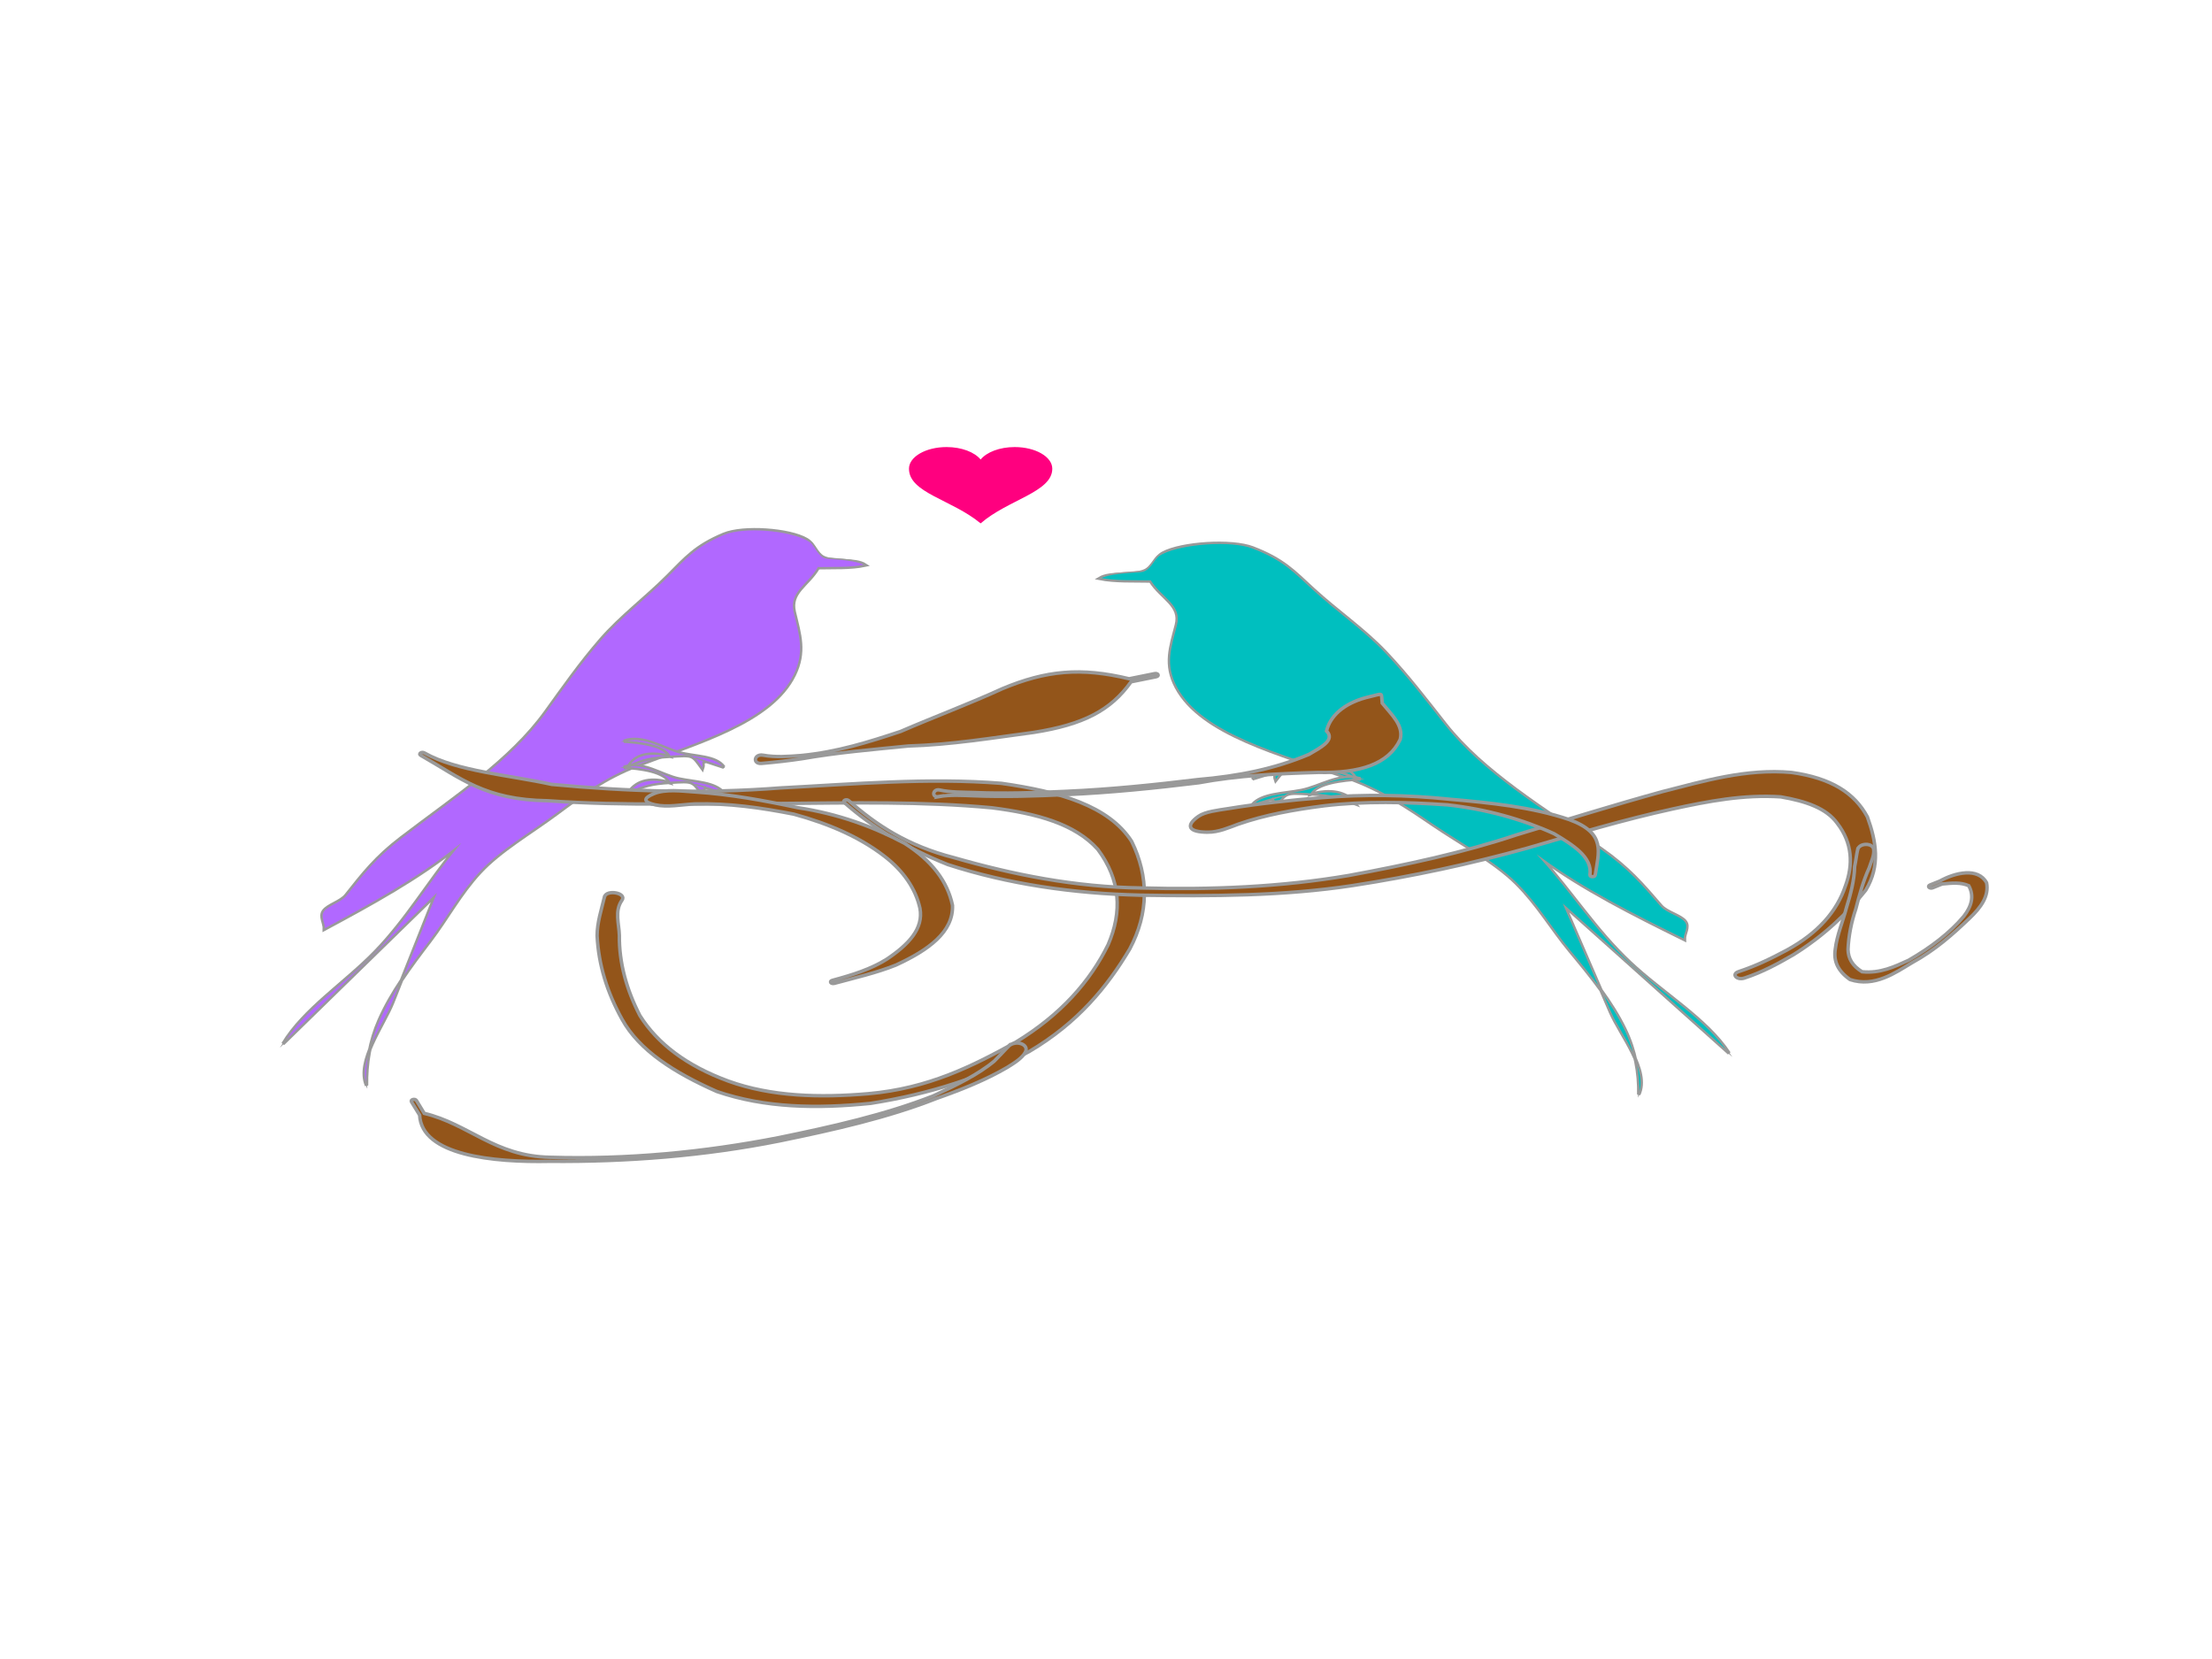 <?xml version="1.0"?><svg width="640" height="480" xmlns="http://www.w3.org/2000/svg" xmlns:xlink="http://www.w3.org/1999/xlink">
 <title>Birds on a branch</title>
 <g>
  <title>Layer 1</title>
  <defs>
   <filter id="svg_682">
    <feGaussianBlur stdDeviation="0.028" id="svg_683"/>
   </filter>
   <pattern xlink:href="#svg_511" patternTransform="translate(-84.138 510.395)" id="svg_482"/>
   <pattern xlink:href="#svg_511" patternTransform="matrix(0.88 0 0 0.88 -58.848 577.678)" id="svg_676"/>
   <pattern xlink:href="#svg_511" patternTransform="matrix(0.88 0 0 0.88 -58.848 577.678)" id="svg_674"/>
   <pattern xlink:href="#svg_511" patternTransform="matrix(0.88 0 0 0.88 -58.848 577.678)" id="svg_672"/>
   <pattern xlink:href="#svg_511" patternTransform="matrix(0.88 0 0 0.88 -58.848 577.678)" id="svg_670"/>
   <pattern xlink:href="#svg_511" patternTransform="matrix(0.88 0 0 0.88 -58.848 577.678)" id="svg_668"/>
   <pattern xlink:href="#svg_736" patternTransform="translate(0.067 0.067)" id="svg_681"/>
   <pattern xlink:href="#svg_684" patternTransform="translate(-79.949 517.532)" id="svg_736"/>
   <pattern xlink:href="#svg_712" patternTransform="translate(-212.763 474.817)" id="svg_507"/>
   <pattern xlink:href="#svg_735" patternTransform="matrix(0.894 0 0 0.816 -53.447 517.427)" id="svg_509"/>
   <pattern xlink:href="#svg_723" patternTransform="matrix(0.894 0 0 0.816 -50.365 517.419)" id="svg_735"/>
   <pattern xlink:href="#svg_724" patternTransform="matrix(0.692 0 0 0.692 3.54248e-007 -1.90234e-005)" id="svg_723"/>
   <pattern xlink:href="#svg_727" patternTransform="matrix(0.732 0 0 0.715 -6.45752e-007 1.75391e-005)" id="svg_726"/>
   <pattern height="3.636" width="3.551" patternTransform="matrix(0.732 0 0 0.715 -50.326 517.536)" patternUnits="userSpaceOnUse" id="svg_727">
    <path d="m2.198,0.292c0.286,0.319 0.363,0.78 0.173,1.03c-0.19,0.25 -0.577,0.194 -0.863,-0.125c-0.286,-0.319 -0.363,-0.78 -0.173,-1.03c0.19,-0.25 0.577,-0.194 0.863,0.125z" fill="#800000" id="svg_734"/>
    <path d="m1.26,2.078c-0.269,0.374 -0.687,0.54 -0.933,0.371c-0.246,-0.169 -0.227,-0.609 0.042,-0.982c0.269,-0.374 0.687,-0.54 0.933,-0.371c0.246,0.169 0.227,0.609 -0.042,0.982z" fill="#800000" id="svg_733"/>
    <path d="m2.096,3.118c-0.376,0.132 -0.735,-0.037 -0.802,-0.378c-0.067,-0.341 0.184,-0.725 0.56,-0.857c0.376,-0.132 0.735,0.037 0.802,0.378c0.067,0.341 -0.184,0.725 -0.56,0.857z" fill="#800000" id="svg_732"/>
    <path d="m0.905,0.6c-0.074,0.344 -0.331,0.632 -0.574,0.644c-0.243,0.012 -0.38,-0.256 -0.305,-0.6c0.074,-0.344 0.331,-0.632 0.574,-0.644c0.243,-0.012 0.38,0.256 0.305,0.6z" fill="#800000" id="svg_731"/>
    <path d="m3.13,1.487c-0.278,0.132 -0.543,-0.037 -0.592,-0.378c-0.049,-0.341 0.136,-0.725 0.414,-0.857c0.278,-0.132 0.543,0.037 0.592,0.378c0.049,0.341 -0.136,0.725 -0.414,0.857z" fill="#800000" id="svg_730"/>
    <path d="m3.519,2.719c0.036,0.351 -0.117,0.72 -0.341,0.824c-0.224,0.104 -0.435,-0.096 -0.471,-0.447c-0.036,-0.351 0.117,-0.72 0.341,-0.824c0.224,-0.104 0.435,0.096 0.471,0.447z" fill="#800000" id="svg_729"/>
    <path d="m0.481,3.627c-0.323,-0.051 -0.533,-0.301 -0.47,-0.558c0.063,-0.257 0.375,-0.424 0.698,-0.373c0.323,0.051 0.533,0.301 0.47,0.558c-0.063,0.257 -0.375,0.424 -0.698,0.373z" fill="#800000" id="svg_728"/>
   </pattern>
   <pattern height="2.599" width="2.6" patternTransform="matrix(0.692 0 0 0.692 -50.326 517.536)" patternUnits="userSpaceOnUse" id="svg_724">
    <rect height="2.599" width="2.6" y="0" x="0" fill="url(#svg_726)" id="svg_725"/>
   </pattern>
   <pattern height="1.8" width="1.8" patternTransform="translate(-50.326 517.536)" patternUnits="userSpaceOnUse" id="svg_721">
    <rect height="1.8" width="1.8" y="0" x="0" fill="url(#svg_723)" id="svg_722"/>
   </pattern>
   <pattern height="2.175" width="2.341" patternTransform="translate(-50.418 517.402)" patternUnits="userSpaceOnUse" id="svg_712">
    <path d="m0.647,0.543c-0.085,0.118 -0.216,0.198 -0.345,0.21c-0.129,0.012 -0.236,-0.047 -0.281,-0.153c-0.044,-0.106 -0.02,-0.245 0.065,-0.363c0.085,-0.118 0.216,-0.198 0.345,-0.21c0.129,-0.012 0.236,0.047 0.281,0.153c0.044,0.106 0.02,0.245 -0.065,0.363z" fill="#333333" id="svg_720"/>
    <path d="m0.801,1.027c0.08,0.127 0.097,0.272 0.043,0.38c-0.054,0.108 -0.169,0.163 -0.303,0.145c-0.134,-0.019 -0.266,-0.108 -0.346,-0.235c-0.08,-0.127 -0.097,-0.272 -0.043,-0.38c0.054,-0.108 0.169,-0.163 0.303,-0.145c0.134,0.019 0.266,0.108 0.346,0.235z" fill="#333333" id="svg_719"/>
    <path d="m1.504,0.314c0.105,0.151 0.142,0.333 0.098,0.476c-0.044,0.143 -0.164,0.226 -0.313,0.218c-0.149,-0.008 -0.306,-0.106 -0.411,-0.258c-0.105,-0.151 -0.142,-0.333 -0.098,-0.476c0.044,-0.143 0.164,-0.226 0.313,-0.218c0.149,0.008 0.306,0.106 0.411,0.258z" fill="#333333" id="svg_718"/>
    <path d="m0.42,2.175c-0.138,0 -0.265,-0.053 -0.334,-0.139c-0.069,-0.086 -0.069,-0.193 -0,-0.279c0.069,-0.086 0.196,-0.14 0.334,-0.14c0.138,-0 0.265,0.053 0.334,0.139c0.069,0.086 0.069,0.193 0,0.279c-0.069,0.086 -0.196,0.14 -0.334,0.14z" fill="#333333" id="svg_717"/>
    <path d="m1.539,1.831c-0.137,0.103 -0.304,0.143 -0.439,0.107c-0.135,-0.036 -0.216,-0.144 -0.214,-0.283c0.002,-0.139 0.088,-0.287 0.225,-0.39c0.137,-0.103 0.304,-0.143 0.439,-0.107c0.135,0.036 0.216,0.144 0.214,0.283c-0.002,0.139 -0.088,0.287 -0.225,0.39z" fill="#333333" id="svg_716"/>
    <path d="m2.219,0.55c-0.082,0.116 -0.201,0.189 -0.313,0.192c-0.112,0.003 -0.199,-0.066 -0.229,-0.179c-0.03,-0.113 0.003,-0.255 0.085,-0.371c0.082,-0.116 0.201,-0.189 0.313,-0.192c0.112,-0.003 0.199,0.066 0.229,0.179c0.03,0.113 -0.003,0.255 -0.085,0.371z" fill="#333333" id="svg_715"/>
    <path d="m2.302,1.878c-0.052,0.129 -0.148,0.226 -0.252,0.255c-0.104,0.029 -0.2,-0.015 -0.251,-0.115c-0.052,-0.1 -0.051,-0.241 0.001,-0.37c0.052,-0.129 0.148,-0.226 0.252,-0.255c0.104,-0.029 0.2,0.015 0.251,0.115c0.052,0.1 0.051,0.241 -0.001,0.37z" fill="#333333" id="svg_714"/>
    <path d="m2.032,0.805c0.112,0.007 0.213,0.058 0.265,0.134c0.052,0.076 0.046,0.165 -0.015,0.233c-0.061,0.069 -0.167,0.106 -0.28,0.099c-0.112,-0.007 -0.213,-0.058 -0.265,-0.134c-0.052,-0.076 -0.046,-0.165 0.015,-0.233c0.061,-0.069 0.167,-0.106 0.28,-0.099z" fill="#333333" id="svg_713"/>
   </pattern>
   <pattern height="4" width="4" patternTransform="translate(-50.394 512.782)" patternUnits="userSpaceOnUse" id="svg_497">
    <g fill="#800000" id="svg_703">
     <path d="m1.12,0.968c-0.234,0.33 -0.636,0.464 -0.898,0.3c-0.262,-0.166 -0.285,-0.567 -0.051,-0.899c0.234,-0.33 0.636,-0.464 0.898,-0.3c0.262,0.166 0.285,0.567 0.051,0.899z" fill="#800000" id="svg_711"/>
     <path d="m1.36,1.871c0.203,0.37 0.132,0.783 -0.16,0.92c-0.291,0.139 -0.692,-0.047 -0.896,-0.417c-0.203,-0.37 -0.132,-0.781 0.16,-0.92c0.291,-0.139 0.692,0.047 0.896,0.417z" fill="#800000" id="svg_710"/>
     <path d="m2.605,0.59c0.267,0.442 0.238,0.973 -0.065,1.186c-0.303,0.215 -0.766,0.03 -1.033,-0.412c-0.267,-0.442 -0.238,-0.973 0.065,-1.186c0.303,-0.215 0.765,-0.03 1.033,0.412z" fill="#800000" id="svg_709"/>
     <path d="m0.648,3.979c-0.365,-0.011 -0.655,-0.252 -0.648,-0.539c0.008,-0.285 0.31,-0.508 0.675,-0.496c0.365,0.011 0.655,0.252 0.648,0.537c-0.008,0.285 -0.31,0.509 -0.675,0.498z" fill="#800000" id="svg_708"/>
     <path d="m2.59,3.399c-0.372,0.283 -0.831,0.271 -1.026,-0.024c-0.195,-0.295 -0.052,-0.763 0.32,-1.045c0.372,-0.281 0.831,-0.271 1.026,0.024c0.195,0.295 0.052,0.763 -0.32,1.045z" fill="#800000" id="svg_707"/>
     <path d="m3.822,1.063c-0.227,0.325 -0.583,0.434 -0.795,0.244c-0.212,-0.188 -0.201,-0.607 0.026,-0.932c0.227,-0.325 0.583,-0.434 0.795,-0.244c0.212,0.188 0.201,0.607 -0.026,0.932z" fill="#800000" id="svg_706"/>
     <path d="m3.899,3.529c-0.148,0.364 -0.46,0.558 -0.695,0.433c-0.235,-0.126 -0.306,-0.521 -0.158,-0.887c0.148,-0.364 0.46,-0.557 0.695,-0.433c0.236,0.126 0.306,0.523 0.158,0.887z" fill="#800000" id="svg_705"/>
     <path d="m3.488,1.527c0.298,0.03 0.523,0.246 0.503,0.485c-0.02,0.237 -0.278,0.407 -0.576,0.377c-0.298,-0.03 -0.523,-0.246 -0.503,-0.485c0.02,-0.238 0.278,-0.407 0.576,-0.377z" fill="#800000" id="svg_704"/>
    </g>
   </pattern>
   <pattern height="4.509" width="4.532" patternTransform="translate(-50.633 507.297)" patternUnits="userSpaceOnUse" id="svg_494">
    <g id="svg_693">
     <path d="m0.79,2.826c-0.436,0 -0.79,-0.235 -0.79,-0.524c-0,-0.29 0.353,-0.525 0.79,-0.525c0.436,-0 0.79,0.235 0.79,0.524c0,0.29 -0.353,0.525 -0.79,0.525z" fill="#800000" id="svg_702"/>
     <path d="m3.826,1.481c-0.454,0.316 -0.898,0.297 -0.992,-0.043c-0.093,-0.34 0.2,-0.872 0.654,-1.188c0.454,-0.316 0.898,-0.297 0.992,0.043c0.093,0.34 -0.2,0.872 -0.654,1.188z" fill="#800000" id="svg_701"/>
     <path d="m2.314,1.647c0.327,0.029 0.579,0.331 0.564,0.674c-0.015,0.343 -0.292,0.598 -0.619,0.569c-0.327,-0.029 -0.579,-0.331 -0.564,-0.674c0.015,-0.343 0.292,-0.598 0.619,-0.569z" fill="#800000" id="svg_700"/>
     <path d="m3.742,2.779c-0.436,0 -0.79,-0.235 -0.79,-0.524c-0,-0.29 0.353,-0.525 0.79,-0.525c0.436,-0 0.79,0.235 0.79,0.524c0,0.29 -0.353,0.525 -0.79,0.525z" fill="#800000" id="svg_699"/>
     <path d="m2.79,0.79c0,0.436 -0.235,0.79 -0.524,0.79c-0.29,0 -0.525,-0.353 -0.525,-0.79c-0,-0.436 0.235,-0.79 0.524,-0.79c0.29,-0 0.525,0.353 0.525,0.79z" fill="#800000" id="svg_698"/>
     <path d="m2.814,3.718c0,0.436 -0.235,0.79 -0.524,0.79c-0.29,0 -0.525,-0.353 -0.525,-0.79c-0,-0.436 0.235,-0.79 0.524,-0.79c0.29,-0 0.525,0.353 0.525,0.79l-0,0z" fill="#800000" id="svg_697"/>
     <path d="m1.05,4.281c-0.454,0.316 -0.898,0.297 -0.992,-0.043c-0.093,-0.34 0.2,-0.872 0.654,-1.188c0.454,-0.316 0.898,-0.297 0.992,0.043c0.093,0.34 -0.2,0.872 -0.654,1.188z" fill="#800000" id="svg_696"/>
     <path d="m1.497,0.72c0.316,0.454 0.297,0.898 -0.043,0.992c-0.34,0.093 -0.872,-0.2 -1.188,-0.654c-0.316,-0.454 -0.297,-0.898 0.043,-0.992c0.34,-0.093 0.872,0.2 1.188,0.654z" fill="#800000" id="svg_695"/>
     <path d="m4.25,3.45c0.316,0.454 0.297,0.898 -0.043,0.992c-0.34,0.093 -0.872,-0.2 -1.188,-0.654c-0.316,-0.454 -0.297,-0.898 0.043,-0.992c0.34,-0.093 0.872,0.2 1.188,0.654z" fill="#800000" id="svg_694"/>
    </g>
   </pattern>
   <pattern height="5.603" width="5.6" patternTransform="translate(-82.239 518.899)" patternUnits="userSpaceOnUse" id="svg_684">
    <path d="m1.549,1.402c-0.202,0.304 -0.517,0.51 -0.826,0.54c-0.309,0.03 -0.565,-0.121 -0.671,-0.395c-0.106,-0.274 -0.047,-0.63 0.156,-0.934c0.202,-0.304 0.517,-0.51 0.826,-0.54c0.309,-0.03 0.565,0.121 0.671,0.395c0.106,0.274 0.047,0.63 -0.156,0.934z" fill="#800000" id="svg_692"/>
    <path d="m1.989,2.646c0.192,0.326 0.231,0.699 0.103,0.978c-0.128,0.278 -0.404,0.42 -0.725,0.372c-0.32,-0.048 -0.635,-0.279 -0.827,-0.606c-0.192,-0.326 -0.231,-0.699 -0.103,-0.978c0.128,-0.279 0.404,-0.42 0.725,-0.372c0.32,0.048 0.635,0.279 0.827,0.606z" fill="#800000" id="svg_691"/>
    <path d="m3.598,0.664c0.251,0.389 0.341,0.856 0.234,1.225c-0.106,0.369 -0.392,0.583 -0.749,0.562c-0.357,-0.021 -0.732,-0.274 -0.983,-0.664c-0.251,-0.389 -0.341,-0.856 -0.234,-1.225c0.106,-0.369 0.392,-0.583 0.749,-0.562c0.357,0.021 0.732,0.274 0.983,0.664z" fill="#740000" id="svg_690"/>
    <path d="m1.004,5.603c-0.329,0 -0.633,-0.136 -0.798,-0.359c-0.165,-0.223 -0.165,-0.497 -0,-0.719c0.165,-0.223 0.469,-0.36 0.798,-0.36c0.329,-0 0.633,0.136 0.798,0.359c0.165,0.223 0.165,0.497 0,0.719c-0.165,0.223 -0.469,0.36 -0.798,0.36z" fill="#7b0000" id="svg_689"/>
    <path d="m3.682,4.717c-0.327,0.264 -0.728,0.369 -1.049,0.276c-0.322,-0.093 -0.517,-0.371 -0.511,-0.728c0.006,-0.357 0.211,-0.74 0.539,-1.003c0.327,-0.264 0.728,-0.369 1.049,-0.276c0.322,0.093 0.517,0.371 0.511,0.728c-0.006,0.357 -0.211,0.74 -0.539,1.003z" fill="#800000" id="svg_688"/>
    <path d="m5.307,1.418c-0.196,0.299 -0.482,0.487 -0.749,0.494c-0.268,0.007 -0.476,-0.169 -0.547,-0.461c-0.071,-0.292 0.006,-0.656 0.203,-0.954c0.196,-0.299 0.482,-0.487 0.749,-0.494c0.268,-0.007 0.476,0.169 0.547,0.461c0.071,0.292 -0.006,0.656 -0.203,0.954z" fill="#800000" id="svg_687"/>
    <path d="m5.506,4.838c-0.125,0.332 -0.354,0.582 -0.603,0.656c-0.248,0.074 -0.478,-0.039 -0.601,-0.297c-0.124,-0.258 -0.123,-0.621 0.002,-0.952c0.125,-0.332 0.354,-0.582 0.603,-0.656c0.248,-0.074 0.478,0.039 0.601,0.297c0.124,0.258 0.123,0.621 -0.002,0.952z" fill="#800000" id="svg_686"/>
    <path d="m4.86,2.077c0.269,0.018 0.511,0.149 0.634,0.344c0.124,0.195 0.11,0.424 -0.035,0.6c-0.145,0.177 -0.4,0.274 -0.669,0.256c-0.269,-0.018 -0.511,-0.149 -0.634,-0.344c-0.124,-0.195 -0.11,-0.424 0.035,-0.6c0.145,-0.177 0.4,-0.274 0.669,-0.256z" fill="#800000" id="svg_685"/>
   </pattern>
   <pattern height="5.737" width="5.734" patternTransform="translate(-80.017 517.465)" patternUnits="userSpaceOnUse" id="svg_511">
    <rect filter="url(#svg_682)" height="5.603" width="5.6" y="0.067" x="0.067" fill="url(#svg_681)" id="svg_680"/>
   </pattern>
  </defs>
  <g id="svg_990">
   <g id="svg_982">
    <path d="m236.75,164.259c-2.964,5.089 -8.314,7.037 -6.941,12.811c1.552,6.53 3.258,11.536 0.009,18.181c-6.712,13.727 -27.947,19.554 -45.49,26.281c-9.314,3.571 -16.237,8.681 -23.224,13.865c-7.507,5.571 -16.393,10.682 -22.257,17.032c-5.767,6.245 -9.444,13.297 -14.412,19.806c-5.718,7.492 -11.175,14.858 -14.719,22.897c-2.725,6.182 -3.779,12.538 -3.662,18.94c-2.989,-7.028 4.887,-17.284 7.547,-23.983c4.106,-10.343 8.213,-20.686 12.32,-31.029c-14.681,14.318 -29.363,28.636 -44.044,42.955c5.99,-9.981 17.868,-17.57 26.57,-26.526c9.281,-9.551 15.444,-20.362 23.698,-30.295c-11.25,8.971 -24.572,16.294 -38.299,23.662c0.086,-1.812 -1.403,-3.668 -0.24,-5.275c1.244,-1.718 4.978,-2.653 6.462,-4.522c5.015,-6.312 8.646,-11.014 15.994,-16.63c15.534,-11.874 31.574,-22.28 41.811,-36.461c5.078,-7.035 10.029,-14.105 15.92,-20.883c5.812,-6.686 13.055,-12.065 19.392,-18.415c5.199,-5.211 7.987,-8.627 16.158,-12.057c5.712,-2.398 19.133,-1.396 24.057,1.507c2.27,1.338 2.693,4.042 4.787,5.125c3.033,1.568 9.29,0.325 12.207,2.26c-4.249,0.918 -9.197,0.642 -13.645,0.754" fill-rule="evenodd" fill="#b168ff" clip-rule="evenodd" id="svg_989" stroke="#999999"/>
    <path d="m236.75,164.259c-2.964,5.089 -8.314,7.037 -6.941,12.811c1.552,6.53 3.258,11.536 0.009,18.181c-6.712,13.727 -27.947,19.554 -45.49,26.281c-9.314,3.571 -16.237,8.681 -23.224,13.865c-7.507,5.571 -16.393,10.682 -22.257,17.032c-5.767,6.245 -9.444,13.297 -14.412,19.806c-5.718,7.492 -11.175,14.858 -14.719,22.897c-2.725,6.182 -3.779,12.538 -3.662,18.94c-2.989,-7.028 4.887,-17.284 7.547,-23.983c4.106,-10.343 8.213,-20.686 12.32,-31.029c-14.681,14.318 -29.363,28.636 -44.044,42.955c5.99,-9.981 17.868,-17.57 26.57,-26.526c9.281,-9.551 15.444,-20.362 23.698,-30.295c-11.25,8.971 -24.572,16.294 -38.299,23.662c0.086,-1.812 -1.403,-3.668 -0.24,-5.275c1.244,-1.718 4.978,-2.653 6.462,-4.522c5.015,-6.312 8.646,-11.014 15.994,-16.63c15.534,-11.874 31.574,-22.28 41.811,-36.461c5.078,-7.035 10.029,-14.105 15.92,-20.883c5.812,-6.686 13.055,-12.065 19.392,-18.415c5.199,-5.211 7.987,-8.627 16.158,-12.057c5.937,-2.492 18.854,-1.262 24.057,1.507c0.498,0.265 1.003,0.596 1.436,0.904" stroke-width="0.381" stroke-miterlimit="10" stroke-linecap="square" stroke="#999999" fill="#b168ff" id="svg_988"/>
    <path d="m234.836,157.025c1.149,1.208 2.234,4.248 4.459,4.449c3.585,0.323 8.715,0.45 11.1,2.032c-4.248,0.917 -9.197,0.642 -13.644,0.753" stroke-width="0.381" stroke-miterlimit="10" stroke-linecap="square" stroke="#999999" fill="#b168ff" id="svg_987"/>
    <path d="m209.463,229.52c-2.733,-0.931 -5.462,-1.881 -8.378,-2.562c0.85,0.141 2.498,0.765 3.112,0.904c0.248,-0.061 -0.483,-0.311 -0.24,-0.302c-0.245,0.629 -0.542,1.442 -0.719,2.412c-2.97,-4.051 -2.467,-4.05 -9.335,-3.617c-5.596,0.352 -7.162,0.891 -11.97,2.864c2.418,-3.525 6.658,-4.261 11.97,-2.713c-1.63,-3.388 -8.523,-4.223 -13.405,-4.521c5.829,-1.75 10.742,2.306 15.918,3.391c4.779,1.003 10.486,0.959 13.047,4.145" fill-rule="evenodd" fill="#b168ff" clip-rule="evenodd" id="svg_986" stroke="#999999"/>
    <path d="m209.463,229.52c-2.733,-0.931 -5.462,-1.881 -8.378,-2.562c0.85,0.141 2.498,0.765 3.112,0.904c0.248,-0.061 -0.483,-0.311 -0.24,-0.302c-0.245,0.629 -0.542,1.442 -0.719,2.412c-2.97,-4.051 -2.467,-4.05 -9.335,-3.617c-5.596,0.352 -7.162,0.891 -11.97,2.864c2.418,-3.525 6.658,-4.261 11.97,-2.713c-1.63,-3.388 -8.523,-4.223 -13.405,-4.521c5.829,-1.75 10.742,2.306 15.918,3.391c4.779,1.003 10.486,0.959 13.047,4.145" stroke-width="0.381" stroke-miterlimit="10" stroke-linecap="square" stroke="#999999" fill="#b168ff" id="svg_985"/>
    <path d="m209.463,221.984c-2.762,-0.942 -5.56,-1.841 -8.378,-2.713c0.826,0.129 2.228,0.807 3.112,1.055c-1.613,0.308 -0.323,0.257 -0.958,2.11c-3.026,-4.126 -2.43,-4.053 -9.335,-3.617c-5.346,0.338 -7.42,0.639 -11.97,2.713c2.408,-3.679 6.785,-3.839 11.97,-2.713c-1.875,-3.319 -8.459,-4.069 -13.405,-4.371c5.36,-1.903 11.201,1.995 15.918,3.316c4.532,1.269 10.729,0.867 13.046,4.22" fill-rule="evenodd" fill="#b168ff" clip-rule="evenodd" id="svg_984" stroke="#999999"/>
    <path d="m209.463,221.984c-2.762,-0.942 -5.56,-1.841 -8.378,-2.713c0.826,0.129 2.228,0.807 3.112,1.055c-1.613,0.308 -0.323,0.257 -0.958,2.11c-3.026,-4.126 -2.43,-4.053 -9.335,-3.617c-5.346,0.338 -7.42,0.639 -11.97,2.713c2.408,-3.679 6.785,-3.839 11.97,-2.713c-1.875,-3.319 -8.459,-4.069 -13.405,-4.371c5.36,-1.903 11.201,1.995 15.918,3.316c4.532,1.269 10.729,0.867 13.046,4.22" stroke-width="0.381" stroke-miterlimit="10" stroke-linecap="square" stroke="#999999" fill="#b168ff" id="svg_983"/>
   </g>
  </g>
  <g id="svg_981">
   <g id="svg_973">
    <path d="m332.858,168.105c3.204,5.047 8.987,6.979 7.504,12.706c-1.678,6.477 -3.522,11.441 -0.009,18.031c7.256,13.614 30.211,19.393 49.176,26.064c10.068,3.541 17.553,8.609 25.105,13.751c8.116,5.525 17.721,10.594 24.061,16.892c6.235,6.193 10.209,13.188 15.58,19.643c6.181,7.43 12.08,14.736 15.912,22.709c2.946,6.131 4.085,12.434 3.959,18.784c3.231,-6.97 -5.283,-17.142 -8.159,-23.785c-4.439,-10.258 -8.879,-20.515 -13.318,-30.774c15.871,14.2 31.742,28.401 47.613,42.601c-6.475,-9.898 -19.315,-17.426 -28.723,-26.308c-10.033,-9.473 -16.695,-20.194 -25.618,-30.045c12.161,8.897 26.562,16.16 41.402,23.468c-0.093,-1.797 1.517,-3.638 0.259,-5.232c-1.345,-1.704 -5.381,-2.631 -6.986,-4.484c-5.422,-6.26 -9.347,-10.923 -17.29,-16.494c-16.792,-11.776 -34.132,-22.096 -45.199,-36.161c-5.49,-6.977 -10.841,-13.989 -17.21,-20.711c-6.282,-6.631 -14.113,-11.965 -20.963,-18.263c-5.621,-5.168 -8.634,-8.556 -17.467,-11.958c-6.175,-2.379 -20.684,-1.384 -26.007,1.495c-2.454,1.327 -2.911,4.009 -5.175,5.082c-3.278,1.555 -10.042,0.322 -13.196,2.242c4.593,0.91 9.943,0.637 14.751,0.747" fill-rule="evenodd" fill="#00bfbf" clip-rule="evenodd" id="svg_980" stroke="#999999"/>
    <path d="m332.858,168.105c3.204,5.047 8.987,6.979 7.504,12.706c-1.678,6.477 -3.522,11.441 -0.009,18.031c7.256,13.614 30.211,19.393 49.176,26.064c10.068,3.541 17.553,8.609 25.105,13.751c8.116,5.525 17.721,10.594 24.061,16.892c6.235,6.193 10.209,13.188 15.58,19.643c6.181,7.43 12.08,14.736 15.912,22.709c2.946,6.131 4.085,12.434 3.959,18.784c3.231,-6.97 -5.283,-17.142 -8.159,-23.785c-4.439,-10.258 -8.879,-20.515 -13.318,-30.774c15.871,14.2 31.742,28.401 47.613,42.601c-6.475,-9.898 -19.315,-17.426 -28.723,-26.308c-10.033,-9.473 -16.695,-20.194 -25.618,-30.045c12.161,8.897 26.562,16.16 41.402,23.468c-0.093,-1.797 1.517,-3.638 0.259,-5.232c-1.345,-1.704 -5.381,-2.631 -6.986,-4.484c-5.422,-6.26 -9.347,-10.923 -17.29,-16.494c-16.792,-11.776 -34.132,-22.096 -45.199,-36.161c-5.49,-6.977 -10.841,-13.989 -17.21,-20.711c-6.282,-6.631 -14.113,-11.965 -20.963,-18.263c-5.621,-5.168 -8.634,-8.556 -17.467,-11.958c-6.418,-2.472 -20.381,-1.252 -26.007,1.495c-0.539,0.263 -1.084,0.592 -1.552,0.897" stroke-width="0.381" stroke-miterlimit="10" stroke-linecap="square" stroke="#999999" fill="#00bfbf" id="svg_979"/>
    <path d="m334.927,160.93c-1.242,1.198 -2.415,4.213 -4.821,4.412c-3.875,0.32 -9.421,0.446 -11.999,2.015c4.592,0.91 9.942,0.637 14.75,0.747" stroke-width="0.381" stroke-miterlimit="10" stroke-linecap="square" stroke="#999999" fill="#00bfbf" id="svg_978"/>
    <path d="m362.356,232.828c2.954,-0.924 5.905,-1.865 9.057,-2.541c-0.919,0.139 -2.701,0.758 -3.364,0.897c-0.269,-0.06 0.522,-0.308 0.259,-0.299c0.265,0.624 0.586,1.43 0.777,2.392c3.21,-4.017 2.667,-4.016 10.091,-3.587c6.049,0.349 7.742,0.883 12.94,2.84c-2.614,-3.496 -7.197,-4.226 -12.94,-2.691c1.762,-3.36 9.214,-4.188 14.491,-4.484c-6.301,-1.736 -11.613,2.287 -17.207,3.363c-5.166,0.994 -11.336,0.952 -14.104,4.11" fill-rule="evenodd" fill="#00bfbf" clip-rule="evenodd" id="svg_977" stroke="#999999"/>
    <path d="m362.356,232.828c2.954,-0.924 5.905,-1.865 9.057,-2.541c-0.919,0.139 -2.701,0.758 -3.364,0.897c-0.269,-0.06 0.522,-0.308 0.259,-0.299c0.265,0.624 0.586,1.43 0.777,2.392c3.21,-4.017 2.667,-4.016 10.091,-3.587c6.049,0.349 7.742,0.883 12.94,2.84c-2.614,-3.496 -7.197,-4.226 -12.94,-2.691c1.762,-3.36 9.214,-4.188 14.491,-4.484c-6.301,-1.736 -11.613,2.287 -17.207,3.363c-5.166,0.994 -11.336,0.952 -14.104,4.11" stroke-width="0.381" stroke-miterlimit="10" stroke-linecap="square" stroke="#999999" fill="#00bfbf" id="svg_976"/>
    <path d="m362.356,225.354c2.985,-0.935 6.01,-1.825 9.057,-2.69c-0.893,0.127 -2.409,0.8 -3.364,1.046c1.744,0.305 0.349,0.255 1.036,2.092c3.271,-4.092 2.627,-4.02 10.091,-3.587c5.779,0.335 8.021,0.634 12.94,2.69c-2.603,-3.649 -7.335,-3.807 -12.94,-2.69c2.027,-3.291 9.145,-4.035 14.491,-4.335c-5.794,-1.887 -12.109,1.979 -17.207,3.289c-4.899,1.259 -11.599,0.86 -14.103,4.185" fill-rule="evenodd" fill="#00bfbf" clip-rule="evenodd" id="svg_975" stroke="#999999"/>
    <path d="m362.356,225.354c2.985,-0.935 6.01,-1.825 9.057,-2.69c-0.893,0.127 -2.409,0.8 -3.364,1.046c1.744,0.305 0.349,0.255 1.036,2.092c3.271,-4.092 2.627,-4.02 10.091,-3.587c5.779,0.335 8.021,0.634 12.94,2.69c-2.603,-3.649 -7.335,-3.807 -12.94,-2.69c2.027,-3.291 9.145,-4.035 14.491,-4.335c-5.794,-1.887 -12.109,1.979 -17.207,3.289c-4.899,1.259 -11.599,0.86 -14.103,4.185" stroke-width="0.381" stroke-miterlimit="10" stroke-linecap="square" stroke="#999999" fill="#00bfbf" id="svg_974"/>
   </g>
  </g>
  <g id="svg_1007">
   <g id="svg_1008">
    <path stroke="#999999" d="m174.882,259.532c-0.893,3.746 -2.119,7.394 -2.118,11.22c0.412,8.351 2.862,16.311 7.228,24.174c4.952,8.998 15.13,15.446 27.423,20.883c13.923,4.773 28.967,5.006 44.499,3.422c17.14,-2.693 32.823,-7.772 45.938,-15.041c14.011,-8.263 22.524,-18.7 29.043,-29.662c5.486,-10.36 5.541,-20.85 0.533,-31.086c-6.618,-10.324 -20.922,-14.409 -37.669,-16.796c-21.231,-1.68 -42.711,0.217 -63.968,1.325c-22.176,1.715 -44.271,1.046 -66.144,-1.021c-12.148,-2.693 -27.499,-3.77 -36.849,-9.099c-0.791,-0.451 -1.864,0.244 -1.072,0.693l0,0c11.625,6.596 18.55,12.887 36.721,13.138c22.403,1.59 45.005,0.696 67.569,0.782c20.328,-0.176 40.868,-0.624 60.959,1.255c12.981,1.629 24.052,4.659 30.642,12.015c6.619,8.856 7.108,18.055 3,27.595c-5.203,10.591 -13.695,20.287 -26.722,28.203c-12.58,6.969 -25.25,13.359 -42.605,14.904c-14.115,1.217 -28.099,0.854 -40.534,-3.636c-12.113,-4.44 -20.526,-10.865 -25.606,-18.952c-3.859,-7.462 -6.051,-15.326 -5.949,-23.204c-0.081,-3.306 -1.457,-7.071 0.755,-10.176c1.513,-2.121 -4.532,-3.216 -5.071,-0.936z" stroke-width="1px" fill-rule="nonzero" fill="#93551a" id="svg_1009"/>
    <path stroke="#999999" d="m504.722,282.981c5.367,-1.756 9.793,-4.229 14.195,-6.762c8.741,-5.45 15.469,-11.839 20.891,-18.644c4.295,-7.081 3.051,-14.12 0.491,-21.217c-3.69,-6.862 -10.351,-11.234 -21.964,-12.862c-13.116,-1.175 -25.42,2.509 -37.324,5.534c-14.25,3.918 -28.156,8.275 -42.171,12.5c-15.439,5.163 -31.875,8.675 -48.605,11.772c-19.646,3.351 -39.856,4.182 -60.015,3.615c-19.275,-0.253 -37.168,-3.881 -54.296,-8.796c-13.235,-3.376 -22.45,-9.442 -30.373,-16.479c-0.615,-0.546 -1.896,-0.001 -1.28,0.544l0,0c8.062,7.145 17.972,13.179 29.944,17.954c17.321,5.62 36.024,8.395 55.822,8.865c20.549,0.312 41.244,0.273 61.439,-2.803c17.241,-2.667 34.125,-6.268 50.353,-10.799c13.903,-4.016 27.739,-8.211 42.22,-11.368c10.095,-2.185 20.415,-4.202 31.187,-3.478c7.221,1.238 13.153,3.254 16.333,7.64c4.421,5.716 4.661,12.002 2.34,18.203c-2.431,7.209 -7.782,13.502 -16.951,18.506c-4.326,2.308 -8.847,4.548 -13.925,6.214c-2.203,0.726 -0.523,2.582 1.688,1.861l0,0z" stroke-width="1px" fill-rule="nonzero" fill="#93551a" id="svg_1010"/>
    <path stroke="#999999" d="m349.443,240.779c3.18,0.006 6.051,-1.315 8.768,-2.301c7.712,-2.705 16.183,-4.209 24.788,-5.321c11.935,-1.426 23.852,-1.097 35.763,-0.289c11.271,1.232 21.772,4.208 30.859,8.34c5.623,3.342 11.162,6.846 10.388,11.902c-0.103,0.664 1.449,0.733 1.542,0.066l0,0c0.957,-6.555 3.309,-12.117 -7.557,-16.056c-10.765,-3.642 -22.646,-4.837 -34.796,-5.903c-12.13,-1.241 -24.505,-1.437 -36.788,-0.424c-9.125,0.733 -18.196,1.713 -27.115,3.172c-2.906,0.459 -6.603,0.863 -8.54,2.218c-3.773,2.647 -3.008,4.588 2.687,4.594z" stroke-width="1px" fill-rule="nonzero" fill="#93551a" id="svg_1011"/>
    <path stroke="#999999" d="m189.599,232.87c3.479,0.766 7.583,-0.066 11.339,-0.271c9.998,-0.25 19.386,1.129 28.753,2.966c10.171,2.773 19.062,6.69 25.961,11.986c5.797,4.39 9.286,9.663 10.521,15.254c1.077,5.873 -3.267,10.455 -9.598,14.709c-4.525,2.863 -9.904,4.562 -15.755,6.134c-1.013,0.27 -0.41,1.131 0.603,0.861l0,0c6,-1.621 12.198,-3.04 17.719,-5.255c9.605,-4.396 16.726,-9.654 16.448,-17.307c-1.456,-6.926 -5.941,-12.903 -13.884,-17.96c-9.044,-4.79 -19.097,-8.523 -30.912,-10.305c-9.576,-2.042 -19.517,-3.884 -29.66,-4.536c-3.993,-0.269 -8.602,-0.901 -11.989,0.512c-3.135,1.299 -3.056,2.439 0.453,3.213z" stroke-width="1px" fill-rule="nonzero" fill="#93551a" id="svg_1012"/>
    <path stroke="#999999" d="m271.608,230.485c3.321,-0.589 6.731,-0.351 10.115,-0.238c8.907,0.357 17.853,0.072 26.77,-0.347c12.88,-0.565 25.638,-1.872 38.318,-3.417c11.427,-2.119 22.855,-2.659 34.615,-2.997c12.032,0.23 20.257,-2.316 23.696,-9.532c1.036,-4.072 -2.425,-7.066 -5.196,-10.505c-0.055,-0.631 -0.11,-1.261 -0.165,-1.891c-0.055,-0.664 -0.237,-0.79 -1.257,-0.537l0,0c-1.112,0.276 -2.225,0.553 -3.337,0.829c-6.446,1.755 -10.348,5.371 -11.36,9.638c2.579,2.632 -1.623,4.745 -5.074,6.777c-9.905,4.178 -20.309,6.279 -32.198,7.292c-12.618,1.537 -25.307,2.841 -38.13,3.402c-8.848,0.416 -17.726,0.7 -26.569,0.344c-3.333,-0.112 -6.788,-0.029 -9.934,-0.73c-2.07,-0.461 -2.446,2.289 -0.293,1.911z" stroke-width="1px" fill-rule="nonzero" fill="#93551a" id="svg_1013"/>
    <path stroke="#999999" d="m291.689,302.822c-1.32,1.369 -2.582,2.778 -3.961,4.141c-4.761,4.003 -11.275,7.103 -17.66,10.093c-13.88,5.464 -29.374,8.947 -44.897,12.128c-21.444,4.181 -43.674,6.337 -66.014,5.653c-16.067,-0.304 -23.408,-9.591 -36.416,-12.71c-0.746,-1.235 -1.5,-2.473 -2.247,-3.707c-0.38,-0.623 -1.836,-0.278 -1.454,0.343l0,0c0.79,1.287 1.58,2.575 2.37,3.862c0.572,11.68 21.249,13.722 37.651,13.379c22.539,0.186 44.952,-1.585 66.581,-5.924c15.651,-3.211 31.267,-6.731 45.268,-12.243c7.353,-2.589 14.413,-5.424 20.56,-9.034c2.063,-1.283 4.26,-2.647 5.187,-4.356c1.265,-2.337 -2.911,-3.748 -4.968,-1.623z" stroke-width="1px" fill-rule="nonzero" fill="#93551a" id="svg_1014"/>
    <path stroke="#999999" d="m220.397,220.873c3.916,-0.343 7.84,-0.783 11.703,-1.362c10.096,-1.78 20.383,-2.639 30.714,-3.672c12.247,-0.35 24.295,-2.335 36.288,-3.934c14.4,-2.263 22.264,-6.374 28.15,-14.638c2.415,-0.49 4.831,-0.98 7.255,-1.466c1.048,-0.21 0.58,-1.107 -0.46,-0.893l0,0c-2.448,0.495 -4.904,0.986 -7.352,1.482c-14.011,-3.388 -24.078,-2.401 -36.697,2.874c-9.561,4.381 -19.692,8.155 -29.426,12.367c-9.17,3.041 -18.35,5.954 -28.725,6.956c-3.743,0.285 -7.405,0.568 -11.047,-0.08c-2.638,-0.471 -3.146,2.606 -0.405,2.368z" stroke-width="1px" fill-rule="nonzero" fill="#93551a" id="svg_1015"/>
    <path stroke="#999999" d="m537.467,245.832c-0.343,1.615 -0.514,3.263 -0.867,4.887c-0.083,4.023 -1.16,8.017 -2.39,11.973c-1.027,3.996 -2.745,7.93 -3.213,11.967c-0.519,3.357 0.698,6.255 4.273,8.756c7.086,2.359 13.176,-2.027 17.921,-4.864c6.741,-3.691 11.824,-8.229 16.634,-12.849c3.394,-3.203 5.691,-6.482 4.96,-10.281c-2.456,-4.51 -9.05,-2.99 -13.551,-0.497c-0.944,0.38 -1.897,0.757 -2.841,1.138c-0.92,0.371 -0.084,1.156 0.837,0.784l0,0c0.896,-0.362 1.793,-0.724 2.689,-1.086c2.889,-0.275 5.367,-0.536 7.707,0.506c1.629,2.995 0.833,5.925 -1.461,8.873c-4.008,4.779 -9.552,9.013 -15.966,12.705c-4.103,1.869 -8.169,3.831 -13.443,3.317c-2.841,-1.764 -3.994,-3.836 -4.066,-6.438c0.173,-3.953 0.953,-7.885 2.264,-11.774c1.033,-3.979 2.1,-7.976 3.87,-11.875c0.537,-1.759 1.512,-3.52 1.287,-5.314c-0.248,-1.989 -4.21,-1.911 -4.642,0.073z" stroke-width="1px" fill-rule="nonzero" fill="#93551a" id="svg_1016"/>
   </g>
  </g>
  <g id="svg_13">
   <g id="svg_15">
    <path d="m273.878,129.348c-6.009,0 -10.885,2.804 -10.885,6.26c0,7.03 12.331,8.873 20.733,15.822c7.945,-6.907 20.734,-9.017 20.734,-15.822c0,-3.455 -4.877,-6.26 -10.885,-6.26c-4.359,0 -8.111,1.48 -9.849,3.609c-1.738,-2.129 -5.489,-3.609 -9.848,-3.609z" stroke-width="0" stroke-miterlimit="4" stroke="#000000" fill="#ff007f" id="svg_16"/>
   </g>
  </g>
 </g>
</svg>